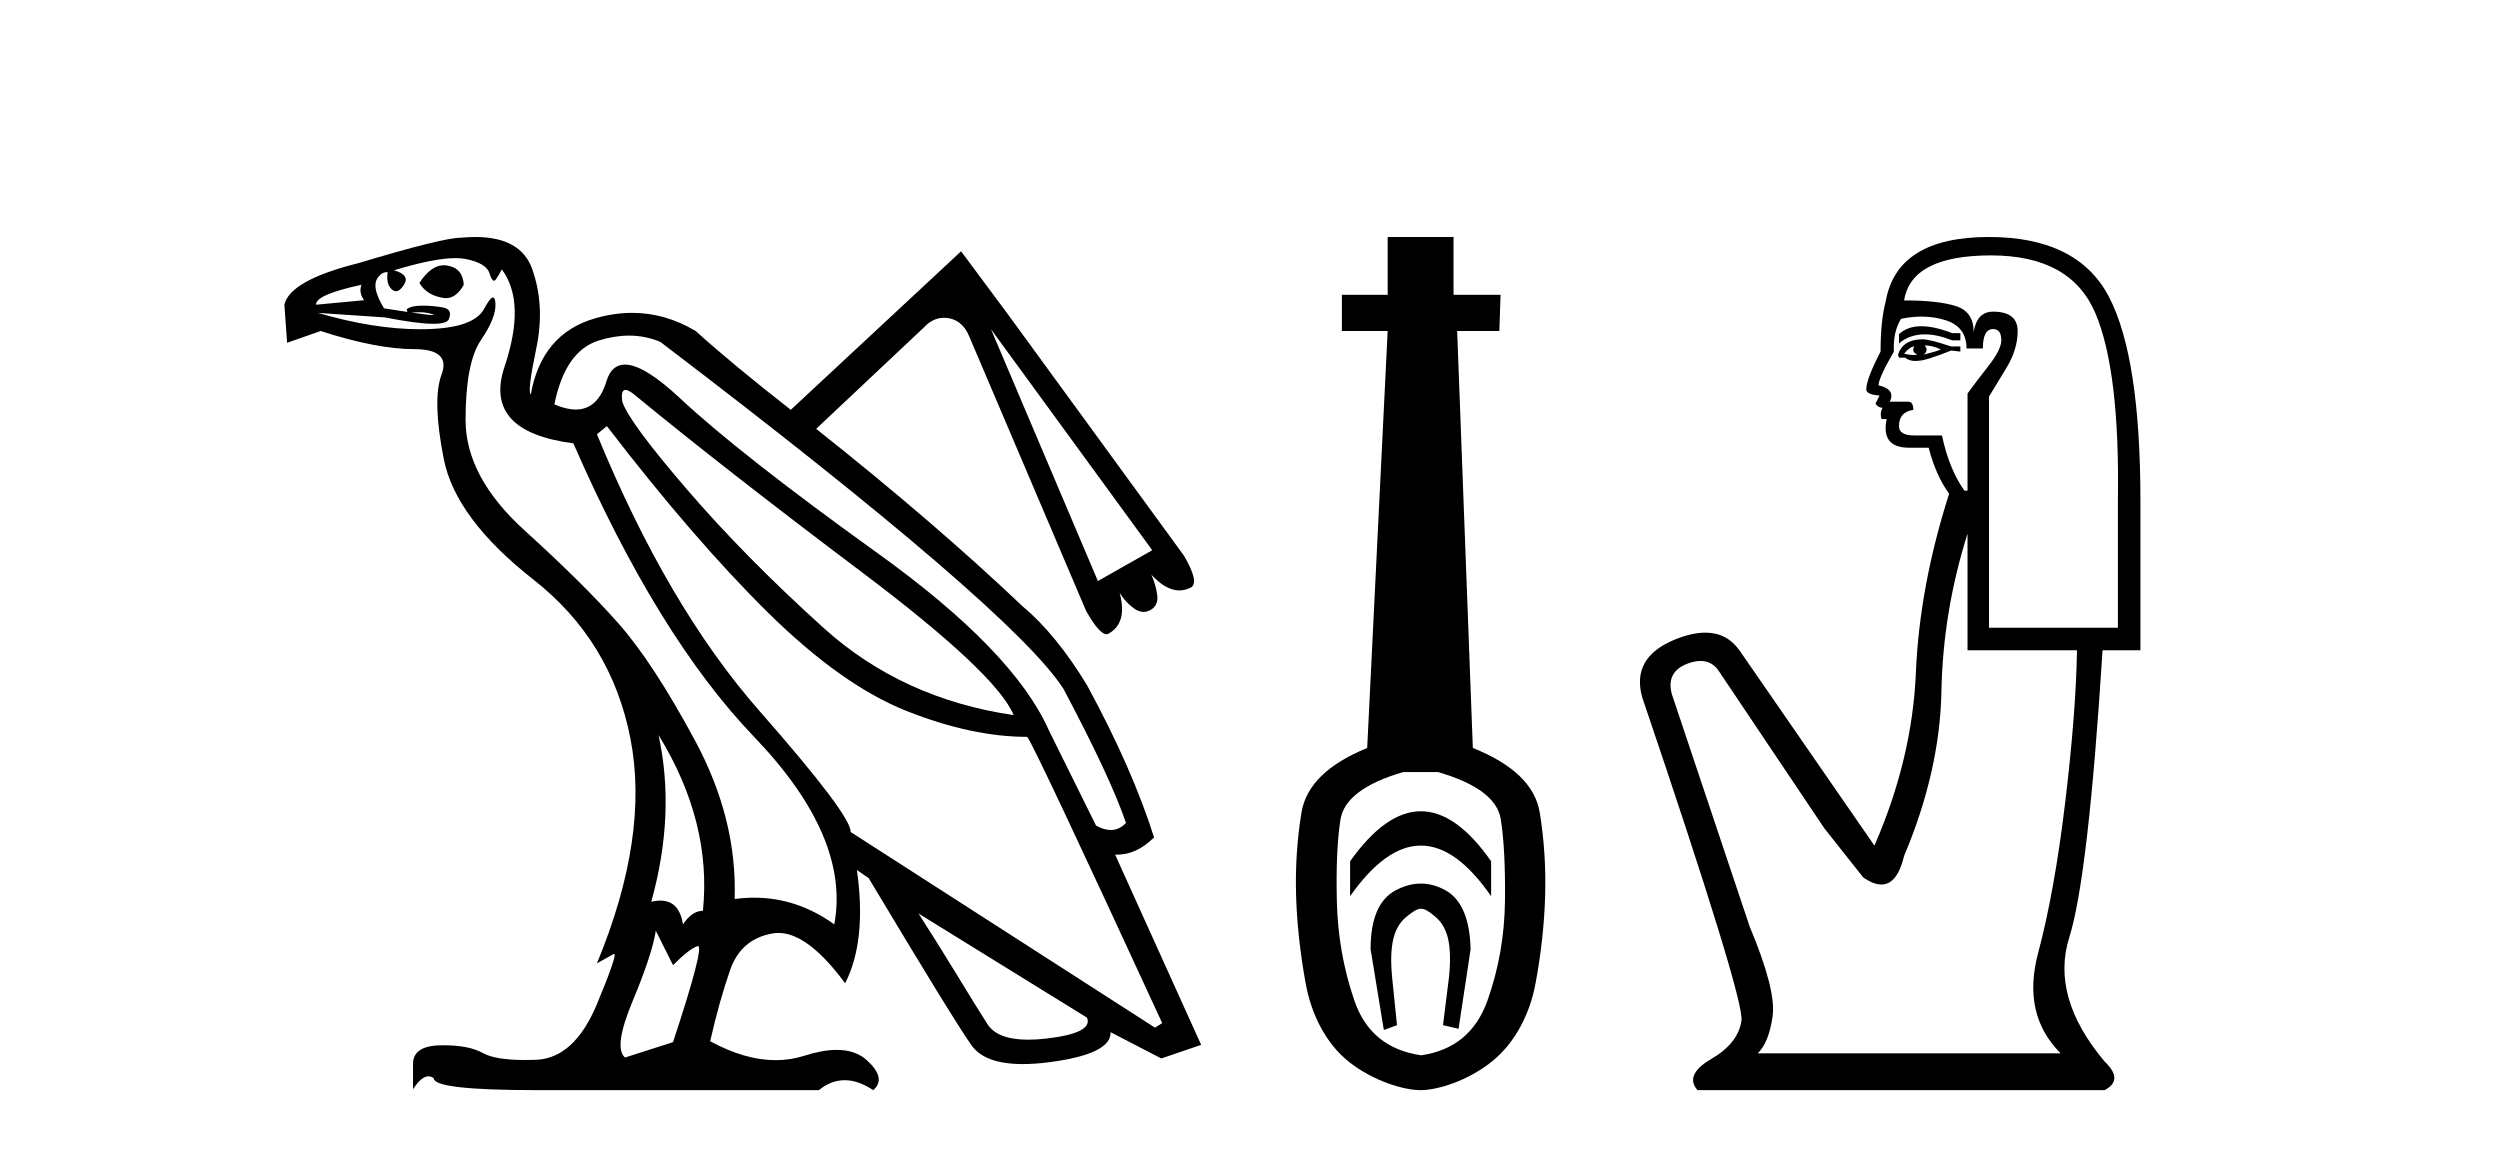 <?xml version='1.0' encoding='UTF-8' standalone='yes'?><svg xmlns='http://www.w3.org/2000/svg' xmlns:xlink='http://www.w3.org/1999/xlink' width='89.0' height='41.0' ><path d='M 15.8 9.442 Q 15.342 9.442 14.929 10.074 Q 15.187 10.494 15.703 10.59 Q 15.791 10.614 15.874 10.614 Q 16.246 10.614 16.51 10.139 Q 16.477 9.558 15.961 9.462 Q 15.88 9.442 15.8 9.442 ZM 12.865 10.139 Q 12.769 10.429 12.962 10.687 L 11.253 10.848 Q 11.221 10.494 12.865 10.139 ZM 14.502 11.105 Q 14.502 11.105 14.502 11.105 L 14.502 11.105 L 14.502 11.105 ZM 14.896 11.115 Q 15.202 11.115 15.397 11.187 Q 15.477 11.216 15.399 11.216 Q 15.262 11.216 14.641 11.126 L 14.641 11.126 Q 14.777 11.115 14.896 11.115 ZM 35.279 11.719 L 41.02 19.588 L 39.085 20.685 L 35.279 11.719 ZM 22.268 13.881 Q 22.375 13.881 22.573 14.041 Q 25.83 16.718 30.651 20.346 Q 35.473 23.974 36.086 25.458 Q 32.119 24.877 29.329 22.362 Q 26.54 19.846 24.459 17.427 Q 22.379 15.009 22.154 14.299 Q 22.094 13.881 22.268 13.881 ZM 22.393 11.948 Q 22.978 11.948 23.508 12.171 Q 36.053 21.717 37.859 24.522 Q 39.536 27.683 40.085 29.295 Q 39.85 29.548 39.544 29.548 Q 39.304 29.548 39.02 29.392 L 37.343 26.006 Q 36.086 23.168 31.232 19.685 Q 26.378 16.202 24.201 14.17 Q 22.926 12.979 22.248 12.979 Q 21.769 12.979 21.589 13.573 Q 21.284 14.579 20.496 14.579 Q 20.159 14.579 19.735 14.396 Q 20.122 12.493 21.315 12.122 Q 21.875 11.948 22.393 11.948 ZM 23.444 26.167 Q 25.346 29.263 25.024 32.424 Q 24.637 32.424 24.314 32.908 Q 24.182 32.061 23.507 32.061 Q 23.359 32.061 23.186 32.101 Q 24.056 28.973 23.444 26.167 ZM 16.217 9.189 Q 16.419 9.189 16.574 9.22 Q 17.316 9.365 17.429 9.736 Q 17.508 9.994 17.586 9.994 Q 17.62 9.994 17.655 9.945 Q 17.767 9.784 17.864 9.591 Q 18.735 10.752 17.961 13.057 Q 17.187 15.363 20.412 15.783 Q 23.411 22.652 26.846 26.232 Q 30.281 29.811 29.7 32.908 Q 28.381 31.958 26.846 31.958 Q 26.504 31.958 26.153 32.005 Q 26.249 29.166 24.75 26.377 Q 23.25 23.587 22.008 22.184 Q 20.767 20.781 18.671 18.879 Q 16.574 16.976 16.574 14.944 Q 16.574 12.912 17.122 12.106 Q 17.671 11.3 17.638 10.8 Q 17.625 10.591 17.552 10.591 Q 17.451 10.591 17.235 10.993 Q 16.864 11.687 15.139 11.719 Q 15.053 11.721 14.966 11.721 Q 13.309 11.721 11.317 11.139 L 11.317 11.139 L 13.704 11.3 Q 14.857 11.527 15.428 11.527 Q 15.911 11.527 15.978 11.364 Q 16.123 11.01 15.768 10.945 Q 15.413 10.881 15.026 10.881 Q 14.639 10.881 14.478 11.01 L 14.502 11.105 L 14.502 11.105 Q 14.152 11.054 13.672 10.977 Q 13.156 10.139 13.51 9.816 Q 13.607 9.687 13.801 9.687 Q 13.736 10.107 13.946 10.3 Q 14.02 10.368 14.096 10.368 Q 14.235 10.368 14.381 10.139 Q 14.607 9.784 14.026 9.623 Q 15.454 9.189 16.217 9.189 ZM 21.605 15.17 Q 24.701 19.201 27.33 21.797 Q 29.958 24.393 32.28 25.313 Q 34.602 26.232 36.569 26.232 Q 36.827 26.554 41.375 36.423 L 41.117 36.584 L 30.281 29.618 Q 30.313 29.037 27.039 25.313 Q 23.766 21.588 21.251 15.46 L 21.605 15.17 ZM 32.699 32.521 L 38.698 36.229 Q 38.924 36.778 37.263 36.971 Q 36.907 37.013 36.607 37.013 Q 35.505 37.013 35.15 36.455 Q 34.699 35.746 34.022 34.633 Q 33.344 33.52 32.699 32.521 ZM 23.347 33.133 L 23.96 34.359 Q 24.54 33.778 24.83 33.682 Q 24.838 33.679 24.845 33.679 Q 25.089 33.679 23.96 37.1 L 22.25 37.648 Q 21.831 37.294 22.524 35.633 Q 23.218 33.972 23.347 33.133 ZM 16.919 8.437 Q 16.679 8.437 16.413 8.462 Q 15.768 8.462 12.769 9.365 Q 10.318 9.978 10.124 10.848 L 10.221 12.203 L 11.414 11.784 Q 13.414 12.429 14.736 12.429 Q 16.058 12.429 15.72 13.332 Q 15.381 14.235 15.8 16.347 Q 16.219 18.459 18.993 20.636 Q 21.767 22.813 22.444 26.296 Q 23.121 29.779 21.251 34.294 L 21.831 33.972 Q 21.848 33.959 21.86 33.959 Q 21.995 33.959 21.251 35.746 Q 20.444 37.681 19.074 37.729 Q 18.878 37.736 18.699 37.736 Q 17.629 37.736 17.187 37.487 Q 16.698 37.212 15.79 37.212 Q 15.739 37.212 15.687 37.213 Q 14.704 37.229 14.704 37.874 L 14.704 38.777 Q 15.003 38.316 15.253 38.316 Q 15.353 38.316 15.445 38.39 Q 15.445 38.809 19.122 38.809 L 29.152 38.809 Q 29.587 38.455 30.071 38.455 Q 30.555 38.455 31.087 38.809 Q 31.571 38.39 30.861 37.745 Q 30.456 37.376 29.787 37.376 Q 29.285 37.376 28.636 37.584 Q 28.142 37.742 27.613 37.742 Q 26.521 37.742 25.282 37.068 Q 25.604 35.649 25.991 34.536 Q 26.378 33.424 27.507 33.23 Q 27.608 33.213 27.712 33.213 Q 28.766 33.213 30.087 35.004 Q 30.861 33.488 30.506 30.972 L 30.506 30.972 L 30.926 31.263 Q 33.957 36.326 34.586 37.213 Q 35.06 37.881 36.412 37.881 Q 36.855 37.881 37.392 37.81 Q 39.569 37.519 39.536 36.745 L 39.536 36.745 L 41.342 37.681 L 42.761 37.197 L 39.698 30.424 L 39.698 30.424 Q 39.733 30.426 39.768 30.426 Q 40.47 30.426 41.084 29.811 Q 40.31 27.36 38.698 24.393 Q 37.601 22.587 36.408 21.588 Q 33.248 18.588 29.055 15.267 L 32.893 11.655 Q 33.207 11.314 33.607 11.314 Q 33.699 11.314 33.796 11.332 Q 34.28 11.429 34.505 11.977 L 38.666 21.749 Q 39.136 22.578 39.392 22.578 Q 39.435 22.578 39.472 22.555 Q 40.149 22.168 39.859 21.104 L 39.859 21.104 Q 40.052 21.426 40.359 21.652 Q 40.538 21.784 40.711 21.784 Q 40.835 21.784 40.955 21.717 Q 41.246 21.555 41.197 21.185 Q 41.149 20.814 40.988 20.459 L 40.988 20.459 Q 41.503 21.019 41.987 21.019 Q 42.2 21.019 42.407 20.91 Q 42.697 20.717 42.149 19.782 L 35.892 11.203 L 34.215 8.946 L 28.152 14.589 Q 26.088 12.977 24.766 11.784 Q 23.683 11.138 22.506 11.138 Q 21.86 11.138 21.186 11.332 Q 19.283 11.88 18.896 14.041 Q 18.767 13.944 19.09 12.412 Q 19.412 10.881 18.945 9.574 Q 18.537 8.437 16.919 8.437 Z' style='fill:#000000;stroke:none' /><path d='M 50.584 28.881 C 49.748 28.881 48.907 29.474 48.064 30.661 L 48.064 31.905 C 48.907 30.704 49.748 30.103 50.584 30.103 C 51.421 30.103 52.254 30.704 53.084 31.905 L 53.084 30.661 C 52.254 29.474 51.421 28.881 50.584 28.881 ZM 50.584 31.455 C 50.291 31.455 49.994 31.534 49.694 31.691 C 49.093 32.005 48.793 32.706 48.793 33.793 L 49.265 36.668 L 49.733 36.496 L 49.562 34.823 C 49.447 33.622 49.619 33.003 50.077 32.631 C 50.305 32.445 50.448 32.352 50.59 32.352 C 50.731 32.352 50.87 32.445 51.092 32.631 C 51.535 33.003 51.7 33.607 51.585 34.78 L 51.371 36.496 L 51.925 36.625 L 52.354 33.793 C 52.326 32.706 52.025 32.005 51.453 31.691 C 51.167 31.534 50.878 31.455 50.584 31.455 ZM 51.196 27.486 C 52.569 27.887 53.312 28.444 53.427 29.16 C 53.541 29.875 53.591 30.847 53.577 32.077 C 53.563 33.307 53.355 34.487 52.955 35.617 C 52.554 36.746 51.768 37.397 50.595 37.569 C 49.394 37.397 48.6 36.746 48.214 35.617 C 47.828 34.487 47.62 33.314 47.592 32.098 C 47.563 30.883 47.606 29.91 47.72 29.181 C 47.835 28.452 48.579 27.887 49.951 27.486 ZM 49.401 8.437 L 49.401 10.496 L 47.771 10.496 L 47.771 11.783 L 49.401 11.783 L 48.672 26.628 C 47.27 27.2 46.491 27.965 46.333 28.924 C 46.176 29.882 46.112 30.861 46.14 31.862 C 46.169 32.864 46.283 33.915 46.483 35.016 C 46.684 36.117 47.206 37.165 48.049 37.823 C 48.893 38.48 49.959 38.809 50.574 38.809 C 51.189 38.809 52.254 38.473 53.098 37.801 C 53.942 37.129 54.464 36.089 54.664 35.016 C 54.864 33.943 54.978 32.899 55.007 31.884 C 55.036 30.869 54.971 29.882 54.814 28.924 C 54.657 27.965 53.863 27.2 52.433 26.628 L 51.875 11.783 L 53.377 11.783 L 53.42 10.496 L 51.746 10.496 L 51.746 8.437 Z' style='fill:#000000;stroke:none' /><path d='M 68.402 11.614 Q 67.905 11.614 67.604 11.897 L 67.604 12.224 Q 67.986 11.903 68.523 11.903 Q 68.959 11.903 69.498 12.115 L 69.789 12.115 L 69.789 11.86 L 69.498 11.86 Q 68.865 11.614 68.402 11.614 ZM 68.514 12.297 Q 68.806 12.297 69.097 12.443 Q 68.915 12.516 68.478 12.625 Q 68.587 12.552 68.587 12.443 Q 68.587 12.37 68.514 12.297 ZM 68.15 12.334 Q 68.114 12.37 68.114 12.479 Q 68.114 12.552 68.26 12.625 Q 68.187 12.637 68.11 12.637 Q 67.956 12.637 67.786 12.588 Q 68.005 12.334 68.15 12.334 ZM 68.442 12.079 Q 67.75 12.079 67.568 12.625 L 67.604 12.734 L 67.823 12.734 Q 67.968 12.851 68.184 12.851 Q 68.238 12.851 68.296 12.843 Q 68.551 12.843 69.461 12.479 L 69.789 12.516 L 69.789 12.334 L 69.461 12.334 Q 68.697 12.079 68.442 12.079 ZM 68.409 11.271 Q 68.868 11.271 69.279 11.405 Q 70.008 11.642 70.008 12.406 L 70.59 12.406 Q 70.59 11.714 70.954 11.714 Q 71.246 11.714 71.246 12.115 Q 71.246 12.443 70.791 13.025 Q 70.335 13.608 70.044 14.009 L 70.044 17.468 L 69.935 17.468 Q 69.388 16.704 69.134 15.502 L 68.15 15.502 Q 67.604 15.502 67.604 15.174 Q 67.604 14.664 68.114 14.591 Q 68.114 14.3 67.932 14.3 L 67.276 14.3 Q 67.495 13.863 66.876 13.717 Q 66.876 13.462 67.422 12.516 Q 67.385 11.824 67.677 11.35 Q 68.057 11.271 68.409 11.271 ZM 70.882 9.092 Q 73.722 9.092 74.596 11.15 Q 75.47 13.208 75.397 17.833 L 75.397 22.348 L 70.809 22.348 L 70.809 14.118 Q 71.027 13.754 71.428 13.098 Q 71.828 12.443 71.828 11.787 Q 71.828 11.095 70.954 11.095 Q 70.372 11.095 70.263 11.824 Q 70.263 11.095 69.625 10.895 Q 68.988 10.695 67.786 10.695 Q 68.041 9.092 70.882 9.092 ZM 70.044 18.998 L 70.044 23.15 L 73.941 23.15 Q 73.904 25.371 73.522 28.558 Q 73.14 31.744 72.557 33.929 Q 71.974 36.114 73.358 37.498 L 62.578 37.498 Q 62.979 37.098 63.106 36.169 Q 63.234 35.24 62.287 32.982 L 59.519 24.716 Q 59.301 23.914 60.084 23.623 Q 60.334 23.53 60.542 23.53 Q 60.983 23.53 61.231 23.951 L 64.945 29.486 L 66.329 31.234 Q 66.694 31.489 66.977 31.489 Q 67.543 31.489 67.786 30.47 Q 69.061 27.447 69.115 24.606 Q 69.17 21.766 70.044 18.998 ZM 70.809 8.437 Q 67.531 8.437 67.131 10.731 Q 66.948 11.423 66.948 12.516 Q 66.439 13.499 66.439 13.863 Q 66.439 14.045 66.912 14.082 L 66.766 14.373 Q 66.876 14.519 67.021 14.519 Q 66.912 14.701 66.985 14.919 L 67.167 14.919 Q 66.948 15.939 67.968 15.939 L 68.66 15.939 Q 68.915 16.922 69.388 17.578 Q 68.332 20.892 68.205 23.951 Q 68.077 27.01 66.73 30.105 L 61.923 23.15 Q 61.475 22.522 60.709 22.522 Q 60.231 22.522 59.628 22.767 Q 58.063 23.405 58.463 24.825 Q 62.105 35.568 61.996 36.333 Q 61.886 37.134 60.921 37.699 Q 59.956 38.263 60.43 38.809 L 74.924 38.809 Q 75.616 38.445 74.924 37.79 Q 72.994 35.495 73.668 33.365 Q 74.341 31.234 74.851 23.15 L 76.199 23.15 L 76.199 17.833 Q 76.199 12.734 75.088 10.585 Q 73.977 8.437 70.809 8.437 Z' style='fill:#000000;stroke:none' /></svg>